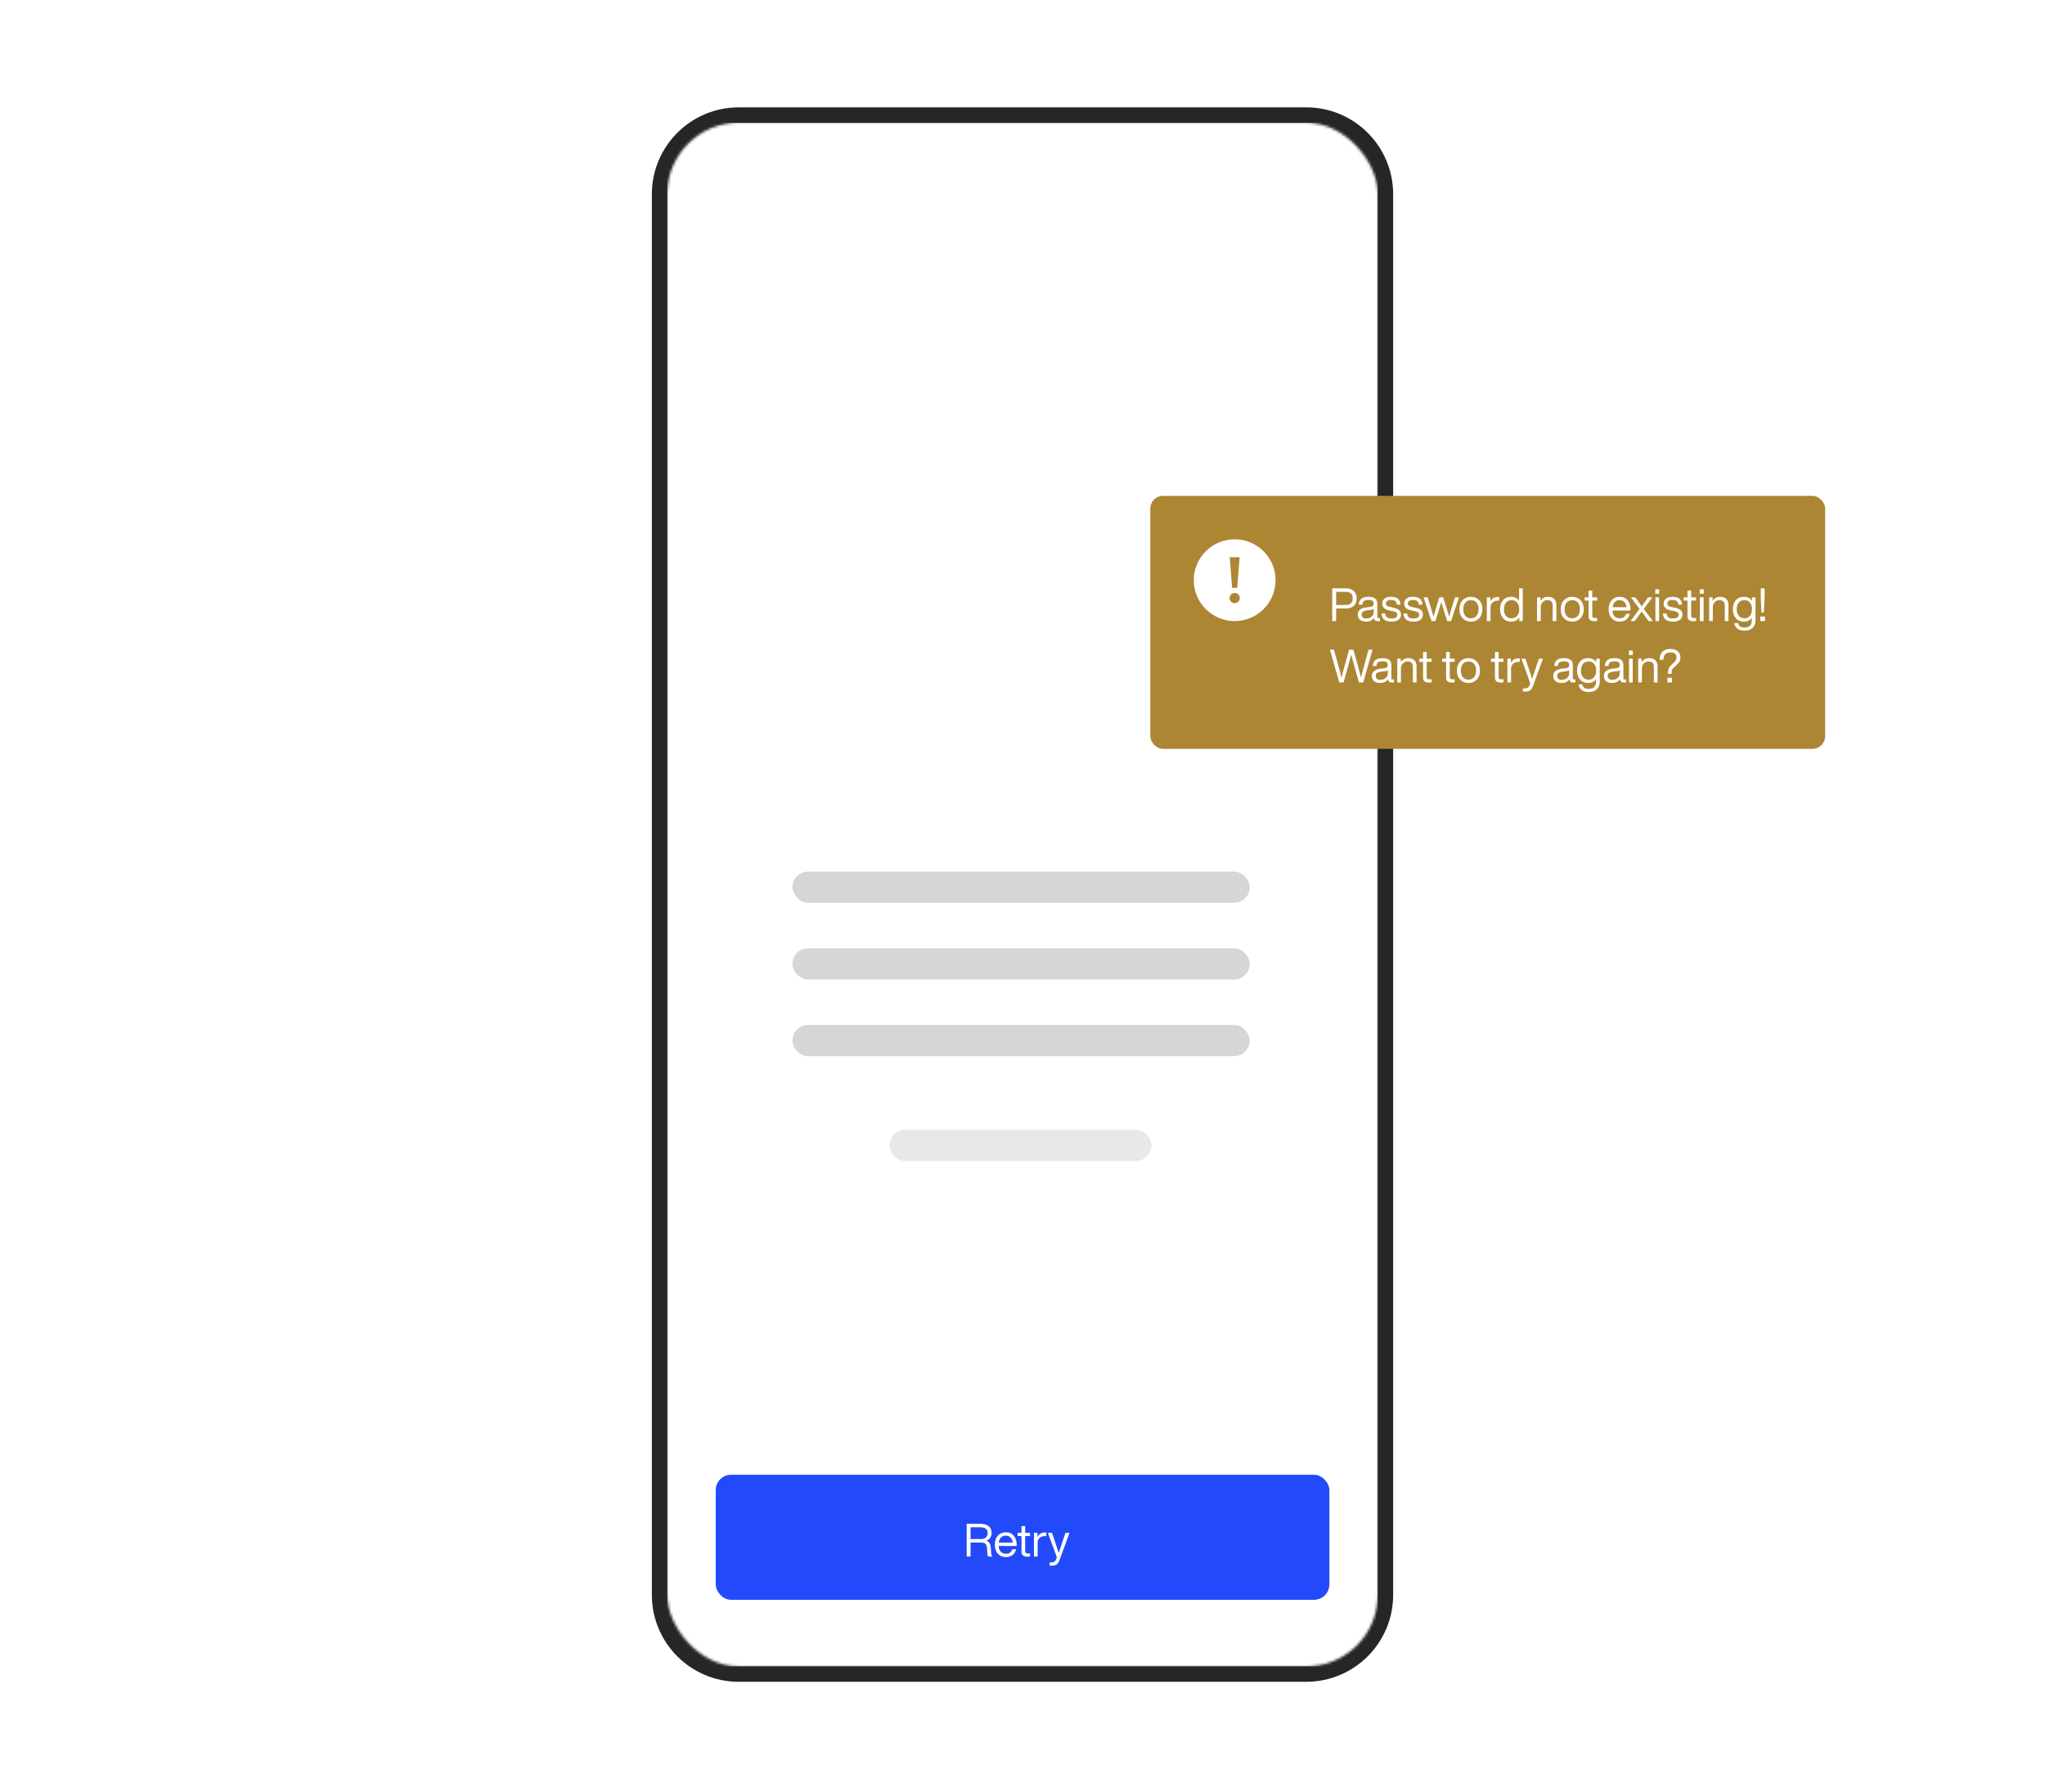 <svg width="800" height="701" viewBox="0 0 800 701" fill="none" xmlns="http://www.w3.org/2000/svg">
<rect width="800" height="701" fill="white"/>
<path d="M255 76C255 57.222 270.222 42 289 42H511C529.778 42 545 57.222 545 76V624C545 642.778 529.778 658 511 658H289C270.222 658 255 642.778 255 624V76Z" fill="#262626"/>
<mask id="mask0_1_4878" style="mask-type:alpha" maskUnits="userSpaceOnUse" x="261" y="48" width="278" height="604">
<rect x="261" y="48" width="278" height="604" rx="28" fill="white"/>
</mask>
<g mask="url(#mask0_1_4878)">
<rect x="261" y="48" width="278" height="604" fill="white"/>
</g>
<rect x="280" y="577" width="240.045" height="48.926" rx="6" fill="#224AFA"/>
<path d="M387.584 605.292C387.476 603.96 386.9 603.114 385.82 602.772C386.468 602.556 386.972 602.196 387.35 601.656C387.728 601.116 387.926 600.468 387.926 599.676C387.926 598.578 387.53 597.714 386.738 597.102C385.946 596.49 384.902 596.184 383.588 596.184H378.17V609H379.682V603.528H383.858C384.65 603.528 385.208 603.726 385.568 604.086C385.91 604.446 386.108 605.058 386.144 605.922L386.198 607.29C386.198 608.046 386.342 608.622 386.612 609H388.178C387.926 608.64 387.764 608.082 387.71 607.362L387.584 605.292ZM379.682 602.16V597.552H383.588C384.452 597.552 385.136 597.75 385.622 598.11C386.108 598.488 386.36 599.046 386.36 599.766C386.36 600.54 386.126 601.134 385.658 601.548C385.19 601.962 384.56 602.16 383.768 602.16H379.682ZM397.729 604.356C397.729 602.97 397.351 601.818 396.595 600.882C395.839 599.964 394.795 599.496 393.463 599.496C392.167 599.496 391.141 599.946 390.367 600.828C389.575 601.728 389.179 602.898 389.179 604.356C389.179 605.85 389.575 607.038 390.385 607.902C391.177 608.784 392.203 609.216 393.499 609.216C394.543 609.216 395.407 608.946 396.091 608.406C396.775 607.866 397.243 607.11 397.495 606.174H396.001C395.641 607.326 394.813 607.902 393.535 607.902C392.671 607.902 392.005 607.65 391.519 607.146C391.015 606.642 390.745 605.868 390.673 604.86H397.729V604.356ZM393.463 600.81C394.237 600.81 394.867 601.08 395.353 601.584C395.821 602.088 396.109 602.754 396.181 603.564H390.709C390.817 602.682 391.123 601.998 391.609 601.53C392.077 601.062 392.707 600.81 393.463 600.81ZM402.961 599.712H401.053V597.084H399.613V599.712H398.083V600.972H399.613V607.128C399.613 608.424 400.387 609.054 401.935 609.054C402.223 609.054 402.564 609.036 402.961 609V607.794H402.115C401.395 607.794 401.053 607.542 401.053 607.002V600.972H402.961V599.712ZM408.838 599.568C407.47 599.568 406.462 600.162 405.85 601.35V599.712H404.482V609H405.922V603.708C405.922 602.844 406.174 602.16 406.714 601.692C407.254 601.224 407.992 600.972 408.964 600.972H409.324V599.586C409.234 599.586 409.072 599.568 408.838 599.568ZM415.506 603.564C414.966 605.148 414.516 606.48 414.174 607.596C413.742 606.3 413.31 604.95 412.842 603.582L411.528 599.712H409.944L413.436 609.306L413.112 610.17C412.806 610.944 412.248 611.322 411.42 611.322H410.574V612.528C410.88 612.564 411.168 612.582 411.438 612.582C412.212 612.582 412.842 612.438 413.328 612.114C413.796 611.79 414.174 611.25 414.462 610.458L418.386 599.712H416.82L415.506 603.564Z" fill="white"/>
<rect x="310" y="401" width="178.887" height="12.232" rx="6.116" fill="#1C1D21" fill-opacity="0.18"/>
<rect x="310" y="371" width="178.887" height="12.232" rx="6.116" fill="#1C1D21" fill-opacity="0.18"/>
<rect x="310" y="341" width="178.887" height="12.232" rx="6.116" fill="#1C1D21" fill-opacity="0.18"/>
<rect x="348" y="442" width="102.44" height="12.232" rx="6.116" fill="#1C1D21" fill-opacity="0.1"/>
<g clip-path="url(#clip0_1_4878)">
<rect x="450" y="194" width="264" height="99" rx="5" fill="#AD8634"/>
<path d="M483 211C474.178 211 467 218.178 467 227C467 235.822 474.178 243 483 243C491.822 243 499 235.822 499 227C499 218.178 491.822 211 483 211ZM484.929 218L484 230H482L481.071 218H484.929ZM483 236C481.895 236 481 235.105 481 234C481 232.895 481.895 232 483 232C484.105 232 485 232.895 485 234C485 235.105 484.105 236 483 236Z" fill="white"/>
<path d="M521.17 230.184V243H522.682V238.068H526.498C527.848 238.068 528.892 237.726 529.63 237.006C530.368 236.304 530.746 235.35 530.746 234.126C530.746 232.92 530.368 231.966 529.63 231.246C528.892 230.544 527.848 230.184 526.498 230.184H521.17ZM522.682 236.7V231.552H526.498C527.38 231.552 528.046 231.786 528.496 232.218C528.946 232.65 529.18 233.298 529.18 234.126C529.18 234.972 528.946 235.62 528.496 236.052C528.046 236.484 527.38 236.7 526.498 236.7H522.682ZM539.311 241.83C538.969 241.83 538.807 241.686 538.807 241.38V236.196C538.807 234.396 537.637 233.496 535.315 233.496C532.903 233.496 531.643 234.522 531.535 236.574H532.975C533.011 235.89 533.209 235.422 533.569 235.152C533.929 234.882 534.505 234.738 535.315 234.738C536.071 234.738 536.593 234.864 536.917 235.08C537.241 235.314 537.403 235.692 537.403 236.196C537.403 236.952 536.917 237.366 535.945 237.474L534.613 237.618C532.309 237.87 531.175 238.824 531.175 240.498C531.175 241.362 531.463 242.046 532.039 242.514C532.615 242.982 533.425 243.216 534.451 243.216C535.819 243.216 536.827 242.73 537.475 241.722C537.547 242.622 538.069 243.054 539.041 243.054C539.329 243.054 539.581 243.036 539.833 243V241.83H539.311ZM534.523 241.992C533.911 241.992 533.443 241.866 533.137 241.596C532.813 241.326 532.669 240.948 532.669 240.462C532.669 239.976 532.831 239.598 533.155 239.328C533.479 239.076 534.037 238.896 534.829 238.788L536.179 238.626C536.719 238.572 537.133 238.446 537.403 238.23V239.328C537.403 240.192 537.115 240.84 536.539 241.29C535.963 241.758 535.279 241.992 534.523 241.992ZM544.377 243.216C545.529 243.216 546.429 242.982 547.077 242.496C547.725 242.01 548.067 241.326 548.067 240.444C548.067 239.688 547.815 239.112 547.311 238.68C546.807 238.266 545.997 237.942 544.863 237.708L544.035 237.546C543.351 237.402 542.883 237.24 542.595 237.024C542.307 236.826 542.163 236.52 542.163 236.106C542.163 235.674 542.325 235.35 542.667 235.098C542.991 234.864 543.477 234.738 544.107 234.738C544.881 234.738 545.457 234.882 545.835 235.152C546.195 235.44 546.411 235.908 546.447 236.574H547.887C547.815 234.522 546.555 233.496 544.107 233.496C543.063 233.496 542.235 233.748 541.623 234.216C541.011 234.684 540.723 235.332 540.723 236.124C540.723 237.6 541.677 238.5 543.621 238.86L544.485 239.022C545.277 239.184 545.835 239.364 546.141 239.58C546.447 239.796 546.609 240.12 546.609 240.534C546.609 241.506 545.853 241.974 544.377 241.974C543.549 241.974 542.955 241.83 542.577 241.542C542.199 241.254 541.965 240.75 541.893 240.048H540.435C540.579 242.172 541.893 243.216 544.377 243.216ZM552.956 243.216C554.108 243.216 555.008 242.982 555.656 242.496C556.304 242.01 556.646 241.326 556.646 240.444C556.646 239.688 556.394 239.112 555.89 238.68C555.386 238.266 554.576 237.942 553.442 237.708L552.614 237.546C551.93 237.402 551.462 237.24 551.174 237.024C550.886 236.826 550.742 236.52 550.742 236.106C550.742 235.674 550.904 235.35 551.246 235.098C551.57 234.864 552.056 234.738 552.686 234.738C553.46 234.738 554.036 234.882 554.414 235.152C554.774 235.44 554.99 235.908 555.026 236.574H556.466C556.394 234.522 555.134 233.496 552.686 233.496C551.642 233.496 550.814 233.748 550.202 234.216C549.59 234.684 549.302 235.332 549.302 236.124C549.302 237.6 550.256 238.5 552.2 238.86L553.064 239.022C553.856 239.184 554.414 239.364 554.72 239.58C555.026 239.796 555.188 240.12 555.188 240.534C555.188 241.506 554.432 241.974 552.956 241.974C552.128 241.974 551.534 241.83 551.156 241.542C550.778 241.254 550.544 240.75 550.472 240.048H549.014C549.158 242.172 550.472 243.216 552.956 243.216ZM567.878 237.906C567.302 239.778 566.978 240.894 566.888 241.254C566.87 241.218 566.528 240.102 565.88 237.906L564.584 233.712H563.072L561.776 237.906C561.488 238.806 561.164 239.922 560.786 241.29C560.426 240.066 560.102 238.932 559.778 237.906L558.464 233.712H556.916L560.012 243H561.524L562.874 238.698C563.234 237.582 563.54 236.538 563.828 235.548C563.972 236.124 564.296 237.186 564.764 238.698L566.132 243H567.644L570.74 233.712H569.192L567.878 237.906ZM578.661 241.884C579.489 241.02 579.921 239.832 579.921 238.356C579.921 236.88 579.489 235.71 578.661 234.828C577.797 233.946 576.717 233.496 575.421 233.496C574.107 233.496 573.027 233.946 572.181 234.828C571.335 235.71 570.921 236.88 570.921 238.356C570.921 239.832 571.335 241.02 572.181 241.884C573.027 242.784 574.107 243.216 575.421 243.216C576.717 243.216 577.797 242.784 578.661 241.884ZM573.243 240.966C572.703 240.354 572.433 239.472 572.433 238.356C572.433 237.24 572.703 236.358 573.243 235.728C573.783 235.116 574.503 234.792 575.421 234.792C576.321 234.792 577.059 235.116 577.599 235.728C578.139 236.358 578.409 237.24 578.409 238.356C578.409 239.472 578.139 240.354 577.599 240.966C577.059 241.614 576.321 241.92 575.421 241.92C574.503 241.92 573.783 241.614 573.243 240.966ZM585.993 233.568C584.625 233.568 583.617 234.162 583.005 235.35V233.712H581.637V243H583.077V237.708C583.077 236.844 583.329 236.16 583.869 235.692C584.409 235.224 585.147 234.972 586.119 234.972H586.479V233.586C586.389 233.586 586.227 233.568 585.993 233.568ZM594.263 235.044C593.507 234.018 592.481 233.496 591.149 233.496C589.817 233.496 588.773 233.946 588.017 234.81C587.225 235.692 586.829 236.88 586.829 238.356C586.829 239.832 587.225 241.002 588.017 241.884C588.791 242.784 589.835 243.216 591.149 243.216C592.517 243.216 593.579 242.676 594.335 241.56V243H595.703V230.184H594.263V235.044ZM589.151 241.002C588.611 240.39 588.341 239.544 588.341 238.428C588.341 237.312 588.611 236.43 589.151 235.782C589.691 235.134 590.429 234.792 591.329 234.792C592.229 234.792 592.967 235.116 593.507 235.746C594.047 236.394 594.317 237.258 594.317 238.356C594.317 239.472 594.047 240.354 593.507 240.966C592.967 241.614 592.229 241.92 591.329 241.92C590.411 241.92 589.691 241.614 589.151 241.002ZM605.573 233.496C604.331 233.496 603.359 234.036 602.657 235.098V233.712H601.289V243H602.729V237.744C602.729 236.79 602.981 236.052 603.503 235.548C604.007 235.044 604.601 234.792 605.285 234.792C606.689 234.792 607.409 235.494 607.409 236.862V243H608.849V236.718C608.849 235.71 608.561 234.918 607.985 234.342C607.409 233.784 606.599 233.496 605.573 233.496ZM618.3 241.884C619.128 241.02 619.56 239.832 619.56 238.356C619.56 236.88 619.128 235.71 618.3 234.828C617.436 233.946 616.356 233.496 615.06 233.496C613.746 233.496 612.666 233.946 611.82 234.828C610.974 235.71 610.56 236.88 610.56 238.356C610.56 239.832 610.974 241.02 611.82 241.884C612.666 242.784 613.746 243.216 615.06 243.216C616.356 243.216 617.436 242.784 618.3 241.884ZM612.882 240.966C612.342 240.354 612.072 239.472 612.072 238.356C612.072 237.24 612.342 236.358 612.882 235.728C613.422 235.116 614.142 234.792 615.06 234.792C615.96 234.792 616.698 235.116 617.238 235.728C617.778 236.358 618.048 237.24 618.048 238.356C618.048 239.472 617.778 240.354 617.238 240.966C616.698 241.614 615.96 241.92 615.06 241.92C614.142 241.92 613.422 241.614 612.882 240.966ZM624.798 233.712H622.89V231.084H621.45V233.712H619.92V234.972H621.45V241.128C621.45 242.424 622.224 243.054 623.772 243.054C624.06 243.054 624.402 243.036 624.798 243V241.794H623.952C623.232 241.794 622.89 241.542 622.89 241.002V234.972H624.798V233.712ZM637.848 238.356C637.848 236.97 637.47 235.818 636.714 234.882C635.958 233.964 634.914 233.496 633.582 233.496C632.286 233.496 631.26 233.946 630.486 234.828C629.694 235.728 629.298 236.898 629.298 238.356C629.298 239.85 629.694 241.038 630.504 241.902C631.296 242.784 632.322 243.216 633.618 243.216C634.662 243.216 635.526 242.946 636.21 242.406C636.894 241.866 637.362 241.11 637.614 240.174H636.12C635.76 241.326 634.932 241.902 633.654 241.902C632.79 241.902 632.124 241.65 631.638 241.146C631.134 240.642 630.864 239.868 630.792 238.86H637.848V238.356ZM633.582 234.81C634.356 234.81 634.986 235.08 635.472 235.584C635.94 236.088 636.228 236.754 636.3 237.564H630.828C630.936 236.682 631.242 235.998 631.728 235.53C632.196 235.062 632.826 234.81 633.582 234.81ZM646.414 233.712H644.74L644.038 234.702C643.75 235.098 643.138 235.944 642.238 237.222C641.842 236.628 641.23 235.782 640.438 234.702L639.718 233.712H638.026L641.392 238.248L637.846 243H639.52L640.006 242.316C640.618 241.452 641.356 240.444 642.22 239.274C642.796 240.048 643.516 241.056 644.398 242.298L644.902 243H646.594L643.048 238.248L646.414 233.712ZM649.066 232.308V230.544H647.536V232.308H649.066ZM649.03 243V233.712H647.59V243H649.03ZM654.469 243.216C655.621 243.216 656.521 242.982 657.169 242.496C657.817 242.01 658.159 241.326 658.159 240.444C658.159 239.688 657.907 239.112 657.403 238.68C656.899 238.266 656.089 237.942 654.955 237.708L654.127 237.546C653.443 237.402 652.975 237.24 652.687 237.024C652.399 236.826 652.255 236.52 652.255 236.106C652.255 235.674 652.417 235.35 652.759 235.098C653.083 234.864 653.569 234.738 654.199 234.738C654.973 234.738 655.549 234.882 655.927 235.152C656.287 235.44 656.503 235.908 656.539 236.574H657.979C657.907 234.522 656.647 233.496 654.199 233.496C653.155 233.496 652.327 233.748 651.715 234.216C651.103 234.684 650.815 235.332 650.815 236.124C650.815 237.6 651.769 238.5 653.713 238.86L654.577 239.022C655.369 239.184 655.927 239.364 656.233 239.58C656.539 239.796 656.701 240.12 656.701 240.534C656.701 241.506 655.945 241.974 654.469 241.974C653.641 241.974 653.047 241.83 652.669 241.542C652.291 241.254 652.057 240.75 651.985 240.048H650.527C650.671 242.172 651.985 243.216 654.469 243.216ZM663.488 233.712H661.58V231.084H660.14V233.712H658.61V234.972H660.14V241.128C660.14 242.424 660.914 243.054 662.462 243.054C662.75 243.054 663.092 243.036 663.488 243V241.794H662.642C661.922 241.794 661.58 241.542 661.58 241.002V234.972H663.488V233.712ZM666.486 232.308V230.544H664.956V232.308H666.486ZM666.45 243V233.712H665.01V243H666.45ZM672.897 233.496C671.655 233.496 670.683 234.036 669.981 235.098V233.712H668.613V243H670.053V237.744C670.053 236.79 670.305 236.052 670.827 235.548C671.331 235.044 671.925 234.792 672.609 234.792C674.013 234.792 674.733 235.494 674.733 236.862V243H676.173V236.718C676.173 235.71 675.885 234.918 675.309 234.342C674.733 233.784 673.923 233.496 672.897 233.496ZM685.39 235.062C684.634 234.018 683.572 233.496 682.204 233.496C680.872 233.496 679.828 233.946 679.072 234.81C678.28 235.692 677.884 236.88 677.884 238.356C677.884 239.832 678.28 241.002 679.072 241.884C679.846 242.784 680.89 243.216 682.204 243.216C683.536 243.216 684.58 242.73 685.318 241.74V242.64C685.318 244.566 684.346 245.52 682.438 245.52C680.926 245.52 680.098 244.944 679.918 243.756H678.478C678.568 244.692 678.964 245.43 679.666 245.952C680.35 246.492 681.286 246.744 682.438 246.744C683.824 246.744 684.886 246.384 685.642 245.646C686.38 244.926 686.758 243.918 686.758 242.64V233.712H685.39V235.062ZM682.384 241.92C681.484 241.92 680.746 241.596 680.206 240.948C679.666 240.3 679.396 239.436 679.396 238.356C679.396 237.276 679.666 236.412 680.206 235.764C680.746 235.116 681.484 234.792 682.384 234.792C683.284 234.792 684.022 235.116 684.562 235.746C685.102 236.394 685.372 237.258 685.372 238.356C685.372 239.472 685.102 240.336 684.562 240.966C684.022 241.614 683.284 241.92 682.384 241.92ZM689.996 239.652L690.32 233.712V230.184H688.808V233.712L689.06 239.652H689.996ZM690.464 243V241.2H688.646V243H690.464ZM533.626 260.502C533.068 262.464 532.672 263.994 532.42 265.092C532.006 263.49 531.592 261.942 531.196 260.466L529.45 254.184H527.758L526.012 260.466C525.616 261.942 525.202 263.49 524.788 265.092C524.536 263.994 524.122 262.464 523.582 260.502L521.836 254.184H520.27L523.906 267H525.598L527.434 260.466C527.938 258.63 528.334 257.172 528.604 256.128C528.856 257.172 529.252 258.63 529.774 260.466L531.61 267H533.302L536.938 254.184H535.372L533.626 260.502ZM544.813 265.83C544.471 265.83 544.309 265.686 544.309 265.38V260.196C544.309 258.396 543.139 257.496 540.817 257.496C538.405 257.496 537.145 258.522 537.037 260.574H538.477C538.513 259.89 538.711 259.422 539.071 259.152C539.431 258.882 540.007 258.738 540.817 258.738C541.573 258.738 542.095 258.864 542.419 259.08C542.743 259.314 542.905 259.692 542.905 260.196C542.905 260.952 542.419 261.366 541.447 261.474L540.115 261.618C537.811 261.87 536.677 262.824 536.677 264.498C536.677 265.362 536.965 266.046 537.541 266.514C538.117 266.982 538.927 267.216 539.953 267.216C541.321 267.216 542.329 266.73 542.977 265.722C543.049 266.622 543.571 267.054 544.543 267.054C544.831 267.054 545.083 267.036 545.335 267V265.83H544.813ZM540.025 265.992C539.413 265.992 538.945 265.866 538.639 265.596C538.315 265.326 538.171 264.948 538.171 264.462C538.171 263.976 538.333 263.598 538.657 263.328C538.981 263.076 539.539 262.896 540.331 262.788L541.681 262.626C542.221 262.572 542.635 262.446 542.905 262.23V263.328C542.905 264.192 542.617 264.84 542.041 265.29C541.465 265.758 540.781 265.992 540.025 265.992ZM550.887 257.496C549.645 257.496 548.673 258.036 547.971 259.098V257.712H546.603V267H548.043V261.744C548.043 260.79 548.295 260.052 548.817 259.548C549.321 259.044 549.915 258.792 550.599 258.792C552.003 258.792 552.723 259.494 552.723 260.862V267H554.163V260.718C554.163 259.71 553.875 258.918 553.299 258.342C552.723 257.784 551.913 257.496 550.887 257.496ZM560.041 257.712H558.133V255.084H556.693V257.712H555.163V258.972H556.693V265.128C556.693 266.424 557.467 267.054 559.015 267.054C559.303 267.054 559.645 267.036 560.041 267V265.794H559.195C558.475 265.794 558.133 265.542 558.133 265.002V258.972H560.041V257.712ZM569.058 257.712H567.15V255.084H565.71V257.712H564.18V258.972H565.71V265.128C565.71 266.424 566.484 267.054 568.032 267.054C568.32 267.054 568.662 267.036 569.058 267V265.794H568.212C567.492 265.794 567.15 265.542 567.15 265.002V258.972H569.058V257.712ZM577.694 265.884C578.522 265.02 578.954 263.832 578.954 262.356C578.954 260.88 578.522 259.71 577.694 258.828C576.83 257.946 575.75 257.496 574.454 257.496C573.14 257.496 572.06 257.946 571.214 258.828C570.368 259.71 569.954 260.88 569.954 262.356C569.954 263.832 570.368 265.02 571.214 265.884C572.06 266.784 573.14 267.216 574.454 267.216C575.75 267.216 576.83 266.784 577.694 265.884ZM572.276 264.966C571.736 264.354 571.466 263.472 571.466 262.356C571.466 261.24 571.736 260.358 572.276 259.728C572.816 259.116 573.536 258.792 574.454 258.792C575.354 258.792 576.092 259.116 576.632 259.728C577.172 260.358 577.442 261.24 577.442 262.356C577.442 263.472 577.172 264.354 576.632 264.966C576.092 265.614 575.354 265.92 574.454 265.92C573.536 265.92 572.816 265.614 572.276 264.966ZM588.166 257.712H586.258V255.084H584.818V257.712H583.288V258.972H584.818V265.128C584.818 266.424 585.592 267.054 587.14 267.054C587.428 267.054 587.77 267.036 588.166 267V265.794H587.32C586.6 265.794 586.258 265.542 586.258 265.002V258.972H588.166V257.712ZM594.043 257.568C592.675 257.568 591.667 258.162 591.055 259.35V257.712H589.687V267H591.127V261.708C591.127 260.844 591.379 260.16 591.919 259.692C592.459 259.224 593.197 258.972 594.169 258.972H594.529V257.586C594.439 257.586 594.277 257.568 594.043 257.568ZM600.711 261.564C600.171 263.148 599.721 264.48 599.379 265.596C598.947 264.3 598.515 262.95 598.047 261.582L596.733 257.712H595.149L598.641 267.306L598.317 268.17C598.011 268.944 597.453 269.322 596.625 269.322H595.779V270.528C596.085 270.564 596.373 270.582 596.643 270.582C597.417 270.582 598.047 270.438 598.533 270.114C599.001 269.79 599.379 269.25 599.667 268.458L603.591 257.712H602.025L600.711 261.564ZM615.776 265.83C615.434 265.83 615.272 265.686 615.272 265.38V260.196C615.272 258.396 614.102 257.496 611.78 257.496C609.368 257.496 608.108 258.522 608 260.574H609.44C609.476 259.89 609.674 259.422 610.034 259.152C610.394 258.882 610.97 258.738 611.78 258.738C612.536 258.738 613.058 258.864 613.382 259.08C613.706 259.314 613.868 259.692 613.868 260.196C613.868 260.952 613.382 261.366 612.41 261.474L611.078 261.618C608.774 261.87 607.64 262.824 607.64 264.498C607.64 265.362 607.928 266.046 608.504 266.514C609.08 266.982 609.89 267.216 610.916 267.216C612.284 267.216 613.292 266.73 613.94 265.722C614.012 266.622 614.534 267.054 615.506 267.054C615.794 267.054 616.046 267.036 616.298 267V265.83H615.776ZM610.988 265.992C610.376 265.992 609.908 265.866 609.602 265.596C609.278 265.326 609.134 264.948 609.134 264.462C609.134 263.976 609.296 263.598 609.62 263.328C609.944 263.076 610.502 262.896 611.294 262.788L612.644 262.626C613.184 262.572 613.598 262.446 613.868 262.23V263.328C613.868 264.192 613.58 264.84 613.004 265.29C612.428 265.758 611.744 265.992 610.988 265.992ZM624.447 259.062C623.691 258.018 622.629 257.496 621.261 257.496C619.929 257.496 618.885 257.946 618.129 258.81C617.337 259.692 616.941 260.88 616.941 262.356C616.941 263.832 617.337 265.002 618.129 265.884C618.903 266.784 619.947 267.216 621.261 267.216C622.593 267.216 623.637 266.73 624.375 265.74V266.64C624.375 268.566 623.403 269.52 621.495 269.52C619.983 269.52 619.155 268.944 618.975 267.756H617.535C617.625 268.692 618.021 269.43 618.723 269.952C619.407 270.492 620.343 270.744 621.495 270.744C622.881 270.744 623.943 270.384 624.699 269.646C625.437 268.926 625.815 267.918 625.815 266.64V257.712H624.447V259.062ZM621.441 265.92C620.541 265.92 619.803 265.596 619.263 264.948C618.723 264.3 618.453 263.436 618.453 262.356C618.453 261.276 618.723 260.412 619.263 259.764C619.803 259.116 620.541 258.792 621.441 258.792C622.341 258.792 623.079 259.116 623.619 259.746C624.159 260.394 624.429 261.258 624.429 262.356C624.429 263.472 624.159 264.336 623.619 264.966C623.079 265.614 622.341 265.92 621.441 265.92ZM635.569 265.83C635.227 265.83 635.065 265.686 635.065 265.38V260.196C635.065 258.396 633.895 257.496 631.573 257.496C629.161 257.496 627.901 258.522 627.793 260.574H629.233C629.269 259.89 629.467 259.422 629.827 259.152C630.187 258.882 630.763 258.738 631.573 258.738C632.329 258.738 632.851 258.864 633.175 259.08C633.499 259.314 633.661 259.692 633.661 260.196C633.661 260.952 633.175 261.366 632.203 261.474L630.871 261.618C628.567 261.87 627.433 262.824 627.433 264.498C627.433 265.362 627.721 266.046 628.297 266.514C628.873 266.982 629.683 267.216 630.709 267.216C632.077 267.216 633.085 266.73 633.733 265.722C633.805 266.622 634.327 267.054 635.299 267.054C635.587 267.054 635.839 267.036 636.091 267V265.83H635.569ZM630.781 265.992C630.169 265.992 629.701 265.866 629.395 265.596C629.071 265.326 628.927 264.948 628.927 264.462C628.927 263.976 629.089 263.598 629.413 263.328C629.737 263.076 630.295 262.896 631.087 262.788L632.437 262.626C632.977 262.572 633.391 262.446 633.661 262.23V263.328C633.661 264.192 633.373 264.84 632.797 265.29C632.221 265.758 631.537 265.992 630.781 265.992ZM638.747 256.308V254.544H637.217V256.308H638.747ZM638.711 267V257.712H637.271V267H638.711ZM645.159 257.496C643.917 257.496 642.945 258.036 642.243 259.098V257.712H640.875V267H642.315V261.744C642.315 260.79 642.567 260.052 643.089 259.548C643.593 259.044 644.187 258.792 644.871 258.792C646.275 258.792 646.995 259.494 646.995 260.862V267H648.435V260.718C648.435 259.71 648.147 258.918 647.571 258.342C646.995 257.784 646.185 257.496 645.159 257.496ZM653.907 263.652C653.925 262.878 653.997 262.338 654.141 262.05C654.339 261.618 654.789 261.114 655.491 260.52C656.139 259.962 656.625 259.44 656.931 258.954C657.219 258.468 657.381 257.91 657.381 257.298C657.381 256.218 657.021 255.372 656.319 254.778C655.617 254.202 654.645 253.896 653.421 253.896C652.107 253.896 651.081 254.256 650.361 254.976C649.623 255.696 649.245 256.758 649.245 258.126H650.721C650.775 257.1 651.027 256.362 651.477 255.93C651.927 255.498 652.593 255.264 653.475 255.264C655.059 255.264 655.851 255.948 655.851 257.316C655.851 257.64 655.761 257.964 655.599 258.27C655.527 258.414 655.455 258.522 655.383 258.612C655.203 258.864 654.843 259.242 654.267 259.746C653.493 260.43 653.007 261.024 652.809 261.51C652.593 262.05 652.485 262.77 652.485 263.652H653.907ZM654.105 267V265.2H652.287V267H654.105Z" fill="white"/>
</g>
<defs>
<clipPath id="clip0_1_4878">
<rect x="450" y="194" width="264" height="99" rx="5" fill="white"/>
</clipPath>
</defs>
</svg>
